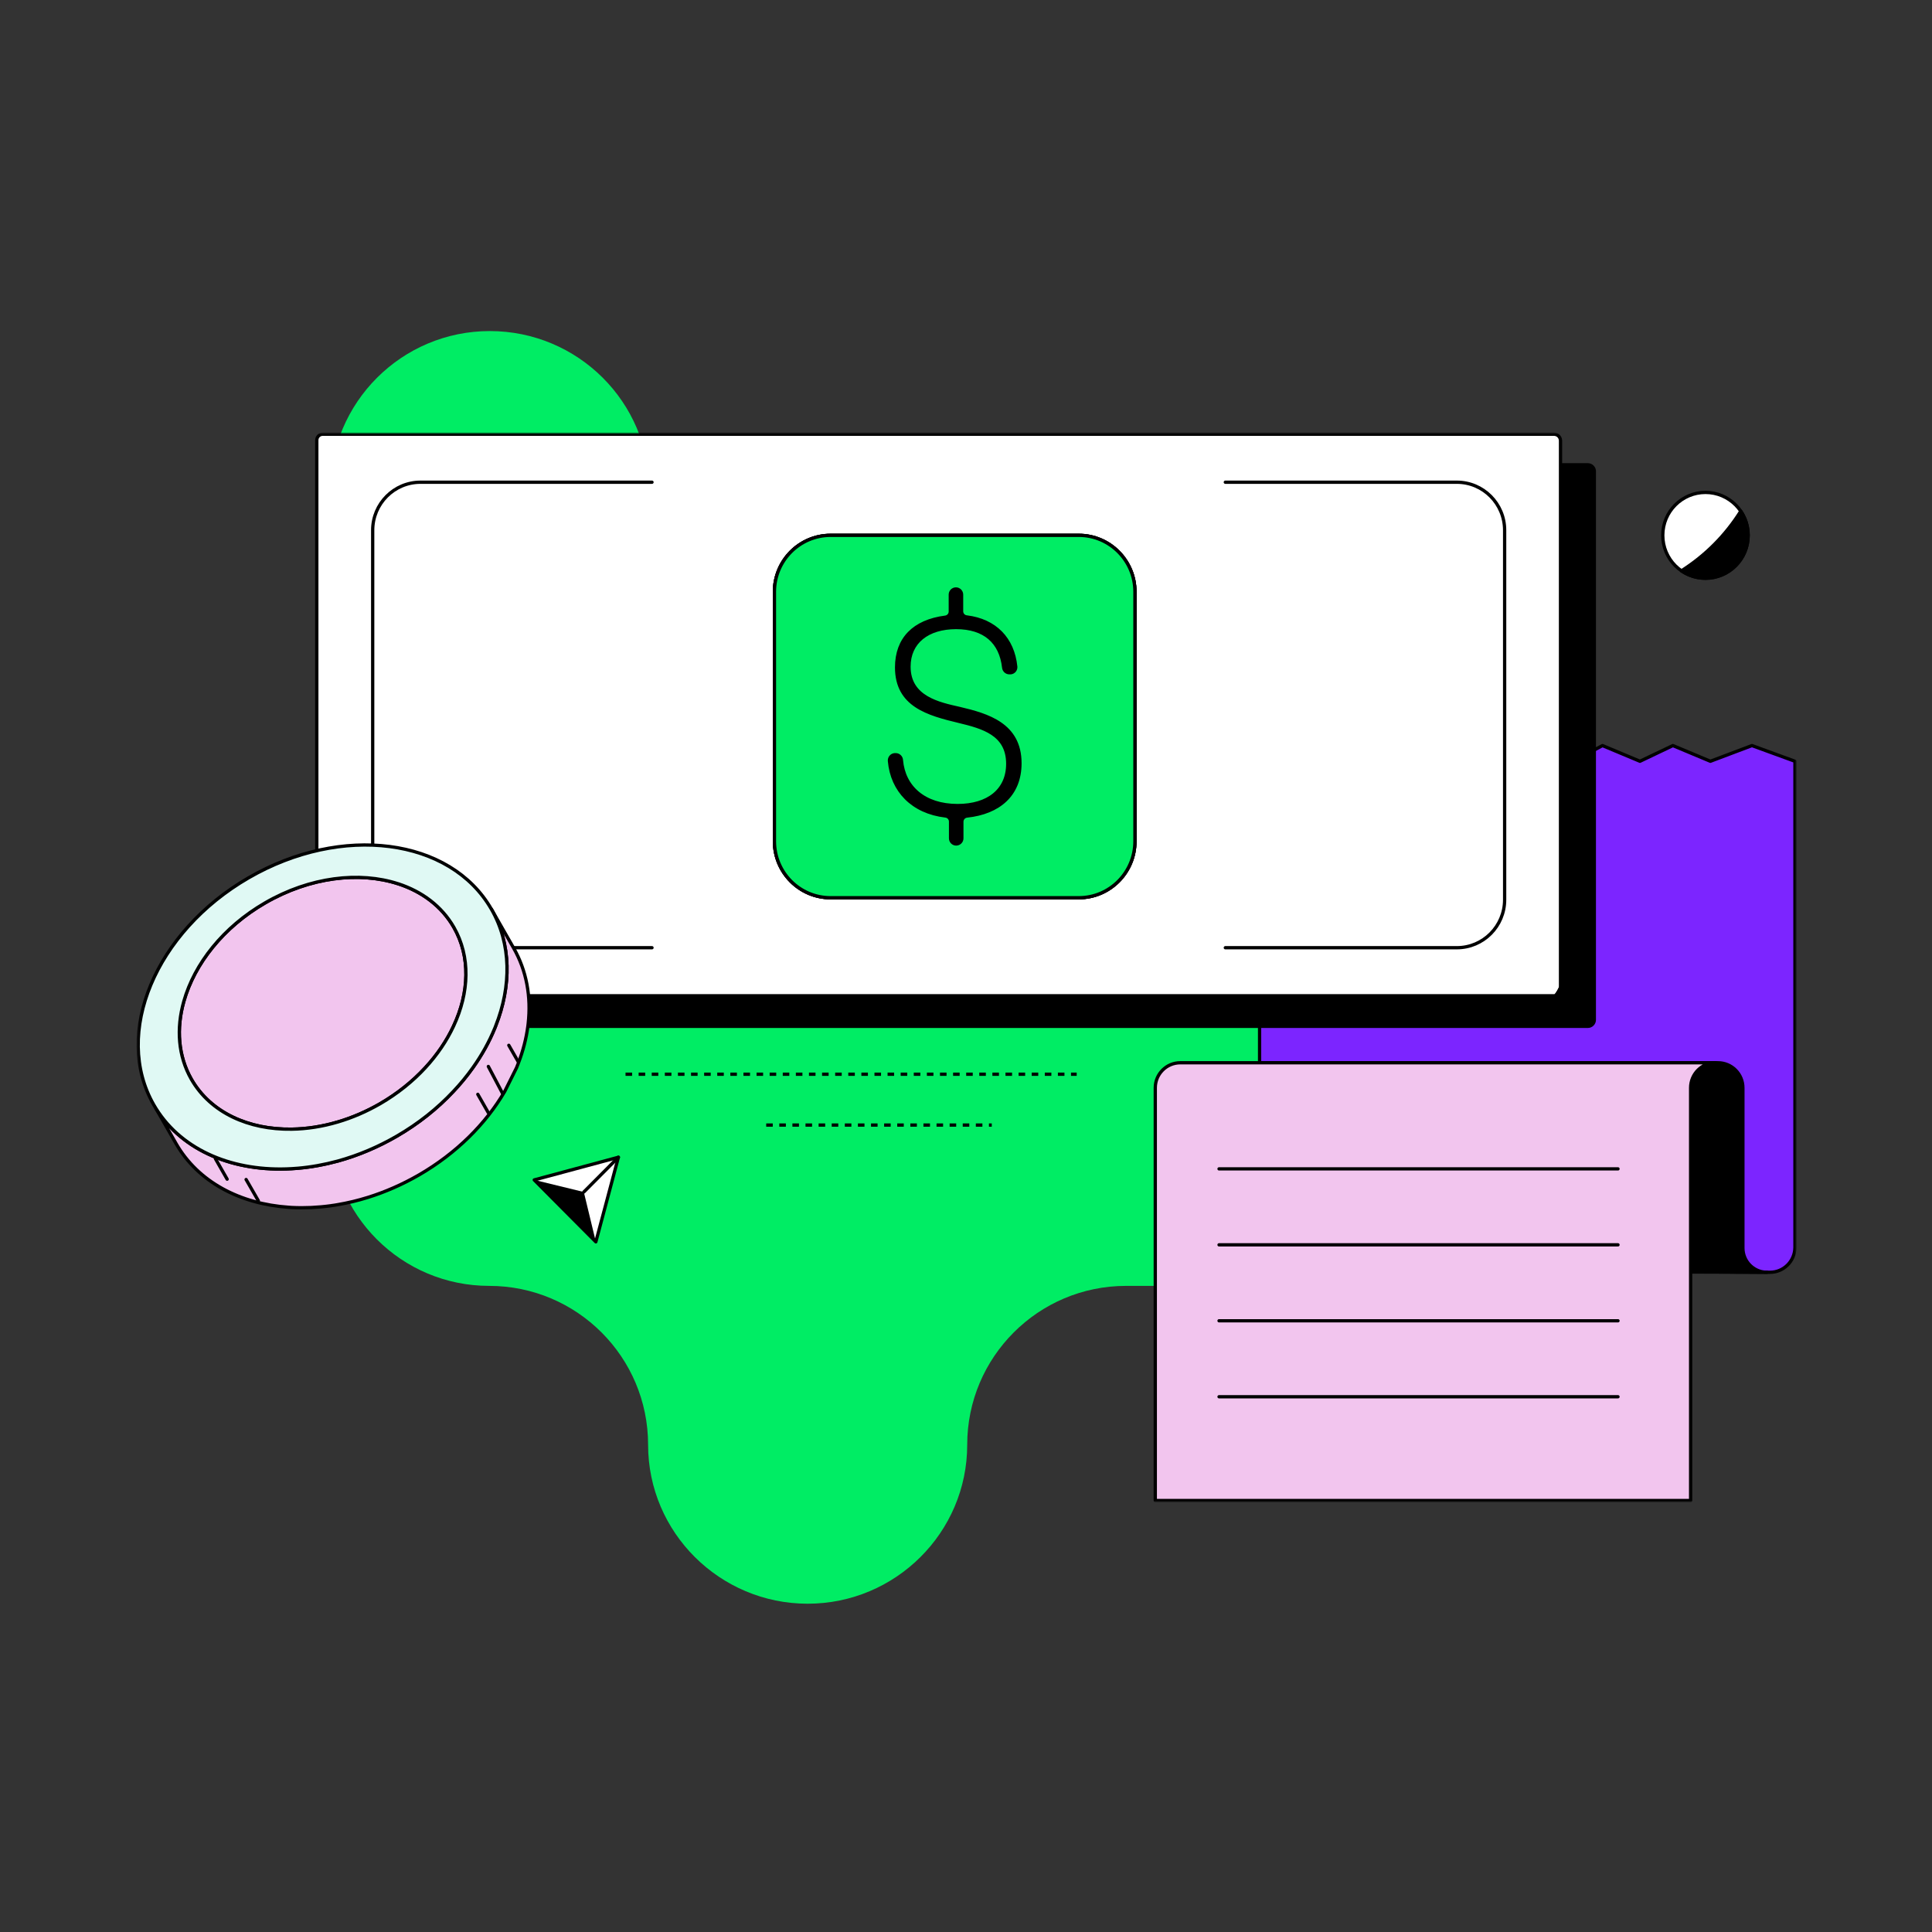 <svg width="696" height="696" viewBox="0 0 696 696" fill="none" xmlns="http://www.w3.org/2000/svg">
<rect x="0" y="0" width="696" height="696" fill="#333333" stroke="none"/>
<g clip-path="url(#clip0_459_76)">
<path d="M118.97 176.745C118.97 145.002 144.707 119.265 176.449 119.265C208.192 119.265 233.928 144.902 233.928 176.515C233.928 208.128 259.564 233.764 291.176 233.764H405.684C437.307 233.764 462.933 259.512 462.933 291.135C462.933 322.758 488.469 348.274 519.961 348.274C551.454 348.274 577.44 374.011 577.44 405.754C577.44 437.499 551.704 463.236 519.961 463.236H405.684C374.061 463.236 348.436 488.872 348.436 520.485C348.436 552.099 322.579 577.735 290.957 577.735C259.334 577.735 233.478 552.099 233.478 520.485C233.478 488.872 207.841 463.236 176.229 463.236C144.616 463.236 118.98 437.598 118.98 405.985V176.745H118.97Z" fill="#00ED64"/>
<mask id="mask0_459_76" style="mask-type:luminance" maskUnits="userSpaceOnUse" x="49" y="155" width="599" height="387">
<path d="M647.156 155.895H49.254V541.105H647.156V155.895Z" fill="white"/>
</mask>
<g mask="url(#mask0_459_76)">
<path d="M562.17 355.81V356.363C562.17 357.438 561.46 358.332 560.485 358.621C561.153 357.769 561.725 356.821 562.17 355.81Z" fill="#7C25FF" stroke="black" stroke-width="1.182" stroke-linecap="round" stroke-linejoin="round"/>
<path d="M646.627 274.247V449.362C646.584 454.356 642.528 458.382 637.559 458.338H636.118L609.044 458.136V391.895C609.044 386.912 613.058 382.866 618.027 382.866H453.763V368.928H569.766C570.74 368.928 571.534 368.14 571.534 367.15V271.648L577.287 268.593L590.793 274.247L602.656 268.593L616.162 274.247L631.14 268.593L646.627 274.247Z" fill="#7C25FF" stroke="black" stroke-width="1.182" stroke-linecap="round" stroke-linejoin="round"/>
<path d="M636.584 458.338L609.043 458.242V391.885C609.043 386.902 613.058 382.855 618.025 382.855H618.894C623.852 382.855 627.877 386.902 627.877 391.885V449.607C627.877 454.271 631.521 458.083 636.108 458.327H636.129C636.277 458.327 636.426 458.327 636.573 458.327L636.584 458.338Z" fill="black" stroke="black" stroke-width="1.182" stroke-linecap="round" stroke-linejoin="round"/>
<path d="M618.025 382.855C613.058 382.855 609.043 386.902 609.043 391.885V540.561H416.19V391.885C416.19 386.902 420.226 382.855 425.194 382.855H618.036H618.025Z" fill="#F2C5EE" stroke="black" stroke-width="1.182" stroke-linecap="round" stroke-linejoin="round"/>
<path d="M439.156 421.082H582.879" stroke="black" stroke-width="1.182" stroke-linecap="round" stroke-linejoin="round"/>
<path d="M439.156 448.446H582.879" stroke="black" stroke-width="1.182" stroke-linecap="round" stroke-linejoin="round"/>
<path d="M439.156 475.811H582.879" stroke="black" stroke-width="1.182" stroke-linecap="round" stroke-linejoin="round"/>
<path d="M439.156 503.177H582.879" stroke="black" stroke-width="1.182" stroke-linecap="round" stroke-linejoin="round"/>
<path d="M299.223 192.853H388.627C399.792 192.853 408.859 201.968 408.859 213.191V303.07C408.859 314.293 399.792 323.407 388.627 323.407H299.223C288.059 323.407 278.991 314.293 278.991 303.07V213.191C278.991 201.968 288.059 192.853 299.223 192.853Z" fill="black" stroke="black" stroke-width="1.182" stroke-linecap="round" stroke-linejoin="round"/>
<path d="M574.351 169.802V367.395C574.351 368.694 573.303 369.737 572.011 369.737H128.648C127.355 369.737 126.317 368.694 126.317 367.395V358.716H559.84C560.062 358.716 560.274 358.684 560.474 358.621H560.485C561.449 358.333 562.17 357.45 562.17 356.364V167.448H572.021C573.314 167.448 574.362 168.503 574.362 169.802H574.351Z" fill="black" stroke="black" stroke-width="1.182" stroke-linecap="round" stroke-linejoin="round"/>
<path d="M562.17 355.81V356.363C562.17 357.438 561.46 358.332 560.485 358.621C561.153 357.769 561.725 356.821 562.17 355.81Z" fill="black" stroke="black" stroke-width="1.182" stroke-linecap="round" stroke-linejoin="round"/>
<path d="M559.839 156.428H116.253C115.078 156.428 114.124 157.387 114.124 158.569V356.364C114.124 357.663 115.173 358.718 116.466 358.718H559.839C560.062 358.718 560.274 358.686 560.474 358.622H560.485C561.153 357.77 561.725 356.822 562.17 355.811V158.771C562.17 157.483 561.131 156.428 559.839 156.428ZM408.86 303.071C408.86 314.305 399.803 323.409 388.627 323.409H299.223C288.049 323.409 278.991 314.305 278.991 303.071V213.192C278.991 201.959 288.049 192.855 299.223 192.855H388.627C399.792 192.855 408.86 201.959 408.86 213.192V303.071Z" fill="white" stroke="black" stroke-width="1.182" stroke-linecap="round" stroke-linejoin="round"/>
<path d="M299.223 192.853H388.627C399.792 192.853 408.859 201.968 408.859 213.191V303.07C408.859 314.293 399.792 323.407 388.627 323.407H299.223C288.059 323.407 278.991 314.293 278.991 303.07V213.191C278.991 201.968 288.059 192.853 299.223 192.853Z" fill="white" stroke="black" stroke-width="1.182" stroke-linecap="round" stroke-linejoin="round"/>
<path d="M562.17 355.81V356.363C562.17 357.438 561.46 358.332 560.485 358.621C561.153 357.769 561.725 356.821 562.17 355.81Z" fill="white" stroke="black" stroke-width="1.182" stroke-linecap="round" stroke-linejoin="round"/>
<path d="M441.422 341.413H524.83C534.331 341.413 542.043 333.672 542.043 324.121V191.021C542.043 181.46 534.331 173.719 524.83 173.719H441.422" stroke="black" stroke-width="1.182" stroke-linecap="round" stroke-linejoin="round"/>
<path d="M299.223 192.853H388.627C399.792 192.853 408.859 201.968 408.859 213.191V303.07C408.859 314.293 399.792 323.407 388.627 323.407H299.223C288.059 323.407 278.991 314.293 278.991 303.07V213.191C278.991 201.968 288.059 192.853 299.223 192.853Z" fill="#00ED64" stroke="black" stroke-width="1.182" stroke-linecap="round" stroke-linejoin="round"/>
<path d="M348.343 222.273C358.417 223.53 364.89 230.047 365.916 240.183C366.002 241.291 365.186 242.26 364.084 242.345C364.021 242.345 363.957 242.345 363.894 242.345H363.586C362.537 242.335 361.669 241.515 361.574 240.461C360.546 231.303 354.71 226.064 344.435 226.064C334.159 226.064 327.455 231.335 327.455 240.162C327.455 251.374 338.311 253.558 345.621 255.218C355.779 257.604 367.431 260.978 367.431 274.959C367.431 286.363 359.773 292.752 348.365 293.966C347.326 294.061 346.521 294.935 346.5 295.989V302.005C346.5 303.123 345.589 304.028 344.477 304.039C343.355 304.039 342.454 303.134 342.443 302.005V295.967C342.443 294.924 341.648 294.051 340.611 293.944C328.81 292.582 321.353 284.831 320.431 274.15C320.325 273.011 321.152 271.999 322.285 271.893C322.338 271.893 322.401 271.893 322.454 271.893H322.751C323.832 271.935 324.7 272.809 324.732 273.895C325.579 283.488 332.846 290.207 344.975 290.207C356.033 290.207 363.046 284.649 363.046 275.151C363.046 264.439 354.158 261.958 345.472 259.871C334.319 257.188 323.005 254.111 323.005 240.429C323.005 230.143 329.245 223.807 340.536 222.349C341.554 222.23 342.337 221.369 342.348 220.346V214.213C342.348 213.085 343.259 212.18 344.381 212.18C345.493 212.18 346.394 213.095 346.404 214.213V220.261C346.426 221.336 347.262 222.209 348.322 222.262L348.343 222.273Z" fill="black" stroke="black" stroke-width="1.182" stroke-linecap="round" stroke-linejoin="round"/>
<path d="M234.884 341.413H151.475C141.974 341.413 134.261 333.672 134.261 324.121V191.021C134.261 181.46 141.974 173.719 151.475 173.719H234.884" stroke="black" stroke-width="1.182" stroke-linecap="round" stroke-linejoin="round"/>
<path d="M163.508 334.056C159.155 326.464 152.069 321.193 143.498 318.392H143.466C129.516 313.845 111.678 315.891 95.502 325.272C80.386 334.013 70.047 347.238 66.245 360.697C66.245 360.697 66.241 360.707 66.234 360.729C63.459 370.514 64.158 380.417 68.957 388.818C75.842 400.828 89.581 407.036 105.131 406.781C110.512 406.707 116.116 405.844 121.72 404.183C126.847 402.67 131.984 400.477 136.963 397.602C143.244 393.961 148.7 389.552 153.202 384.675C157.523 380.012 160.956 374.922 163.403 369.672C169.08 357.577 169.567 344.629 163.508 334.056Z" fill="#F2C5EE" stroke="black" stroke-width="1.182" stroke-linecap="round" stroke-linejoin="round"/>
<path d="M190.276 368.778C190.244 369.076 190.202 369.375 190.17 369.672C189.577 374.134 188.433 378.627 186.707 383.057C186.707 383.089 186.696 383.131 186.675 383.163C186.485 383.664 186.293 384.174 186.071 384.675L181.812 393.215C175.012 404.81 164.461 415.447 150.924 423.274C144.907 426.745 138.71 429.439 132.524 431.366C128.912 432.495 125.3 433.357 121.72 433.965C120.967 434.113 120.216 434.22 119.463 434.315C119.42 434.326 119.379 434.326 119.326 434.347C114.485 435.019 109.729 435.231 105.12 434.997C104.749 434.965 104.401 434.955 104.04 434.923C86.508 433.72 71.382 425.85 63.405 411.945L56.224 399.401C65.821 414.724 84.443 422.231 105.12 421.016C105.799 420.984 106.477 420.931 107.175 420.867H107.207C111.974 420.463 116.836 419.59 121.72 418.258C125.364 417.247 129.007 415.991 132.63 414.446C136.094 412.978 139.526 411.274 142.905 409.315C150.765 404.768 157.608 399.284 163.296 393.204C165.881 390.478 168.223 387.614 170.32 384.665C173.593 380.065 176.262 375.252 178.253 370.365H178.264C178.349 370.108 178.444 369.885 178.529 369.672C184.27 355.202 184.217 340.072 177.035 327.55L184.97 341.423C189.736 349.708 191.367 359.152 190.276 368.789V368.778Z" fill="#F2C5EE" stroke="black" stroke-width="1.182" stroke-linecap="round" stroke-linejoin="round"/>
<path d="M177.035 327.55C162.301 301.846 123.128 296.777 89.539 316.242C55.949 335.685 40.663 372.292 55.388 397.996C55.61 398.369 55.811 398.741 56.054 399.104C56.118 399.189 56.172 399.296 56.235 399.402C65.832 414.724 84.455 422.231 105.131 421.017C105.809 420.986 106.487 420.932 107.187 420.869H107.219C111.985 420.463 116.847 419.59 121.73 418.26C125.374 417.248 129.019 415.991 132.641 414.448C136.105 412.978 139.537 411.274 142.916 409.315C150.776 404.769 157.619 399.285 163.307 393.204C165.892 390.478 168.233 387.614 170.331 384.665C173.604 380.065 176.273 375.252 178.264 370.365H178.275C178.36 370.11 178.455 369.886 178.539 369.672C184.281 355.202 184.228 340.071 177.046 327.55H177.035ZM163.392 369.672C160.945 374.922 157.513 380.001 153.191 384.675C148.689 389.552 143.234 393.95 136.952 397.602C131.963 400.477 126.836 402.67 121.709 404.183C116.106 405.844 110.503 406.707 105.121 406.781C89.581 407.036 75.842 400.818 68.946 388.818C64.137 380.417 63.449 370.514 66.224 360.729C66.224 360.729 66.227 360.718 66.234 360.697C70.038 347.238 80.376 334.013 95.492 325.272C111.668 315.891 129.505 313.845 143.457 318.392H143.488C152.058 321.193 159.144 326.475 163.498 334.056C169.557 344.629 169.07 357.577 163.392 369.672Z" fill="#E0F9F4" stroke="black" stroke-width="1.182" stroke-linecap="round" stroke-linejoin="round"/>
<path d="M77.6 417.408L81.827 424.797" stroke="black" stroke-width="1.182" stroke-linecap="round" stroke-linejoin="round"/>
<path d="M93.056 432.561L88.66 424.916" stroke="black" stroke-width="1.182" stroke-linecap="round" stroke-linejoin="round"/>
<path d="M181.018 393.844L175.923 384.186" stroke="black" stroke-width="1.182" stroke-linecap="round" stroke-linejoin="round"/>
<path d="M175.924 400.872L172.131 394.228" stroke="black" stroke-width="1.182" stroke-linecap="round" stroke-linejoin="round"/>
<path d="M183.295 376.564L186.653 382.42" stroke="black" stroke-width="1.182" stroke-linecap="round" stroke-linejoin="round"/>
<path d="M225.349 386.986H387.876" stroke="black" stroke-width="1.182" stroke-miterlimit="10" stroke-dasharray="2.36 2.36"/>
<path d="M276.026 405.301H357.284" stroke="black" stroke-width="1.182" stroke-miterlimit="10" stroke-dasharray="2.36 2.36"/>
<path d="M222.776 416.896L218.719 432.133L214.651 447.37L203.56 436.221L192.459 425.062L207.618 420.984L222.776 416.896Z" fill="white" stroke="black" stroke-width="1.182" stroke-linecap="round" stroke-linejoin="round"/>
<path d="M210.319 429.419L192.459 425.063L214.651 447.37L210.319 429.419Z" fill="black"/>
<path d="M210.319 429.418L222.776 416.896" stroke="black" stroke-width="1.182" stroke-linecap="round" stroke-linejoin="round"/>
<path d="M614.393 208.314C622.887 208.314 629.773 201.393 629.773 192.854C629.773 184.315 622.887 177.393 614.393 177.393C605.898 177.393 599.012 184.315 599.012 192.854C599.012 201.393 605.898 208.314 614.393 208.314Z" fill="white" stroke="black" stroke-width="1.182" stroke-linecap="round" stroke-linejoin="round"/>
<path d="M605.738 205.632C608.206 207.324 611.183 208.316 614.392 208.316C622.888 208.316 629.773 201.394 629.773 192.854C629.773 189.628 628.788 186.636 627.104 184.155C621.68 192.822 614.36 200.18 605.738 205.632Z" fill="black" stroke="black" stroke-width="1.182" stroke-linecap="round" stroke-linejoin="round"/>
</g>
</g>
<defs>
<clipPath id="clip0_459_76">
<rect width="696" height="696" fill="white"/>
</clipPath>
</defs>
</svg>

